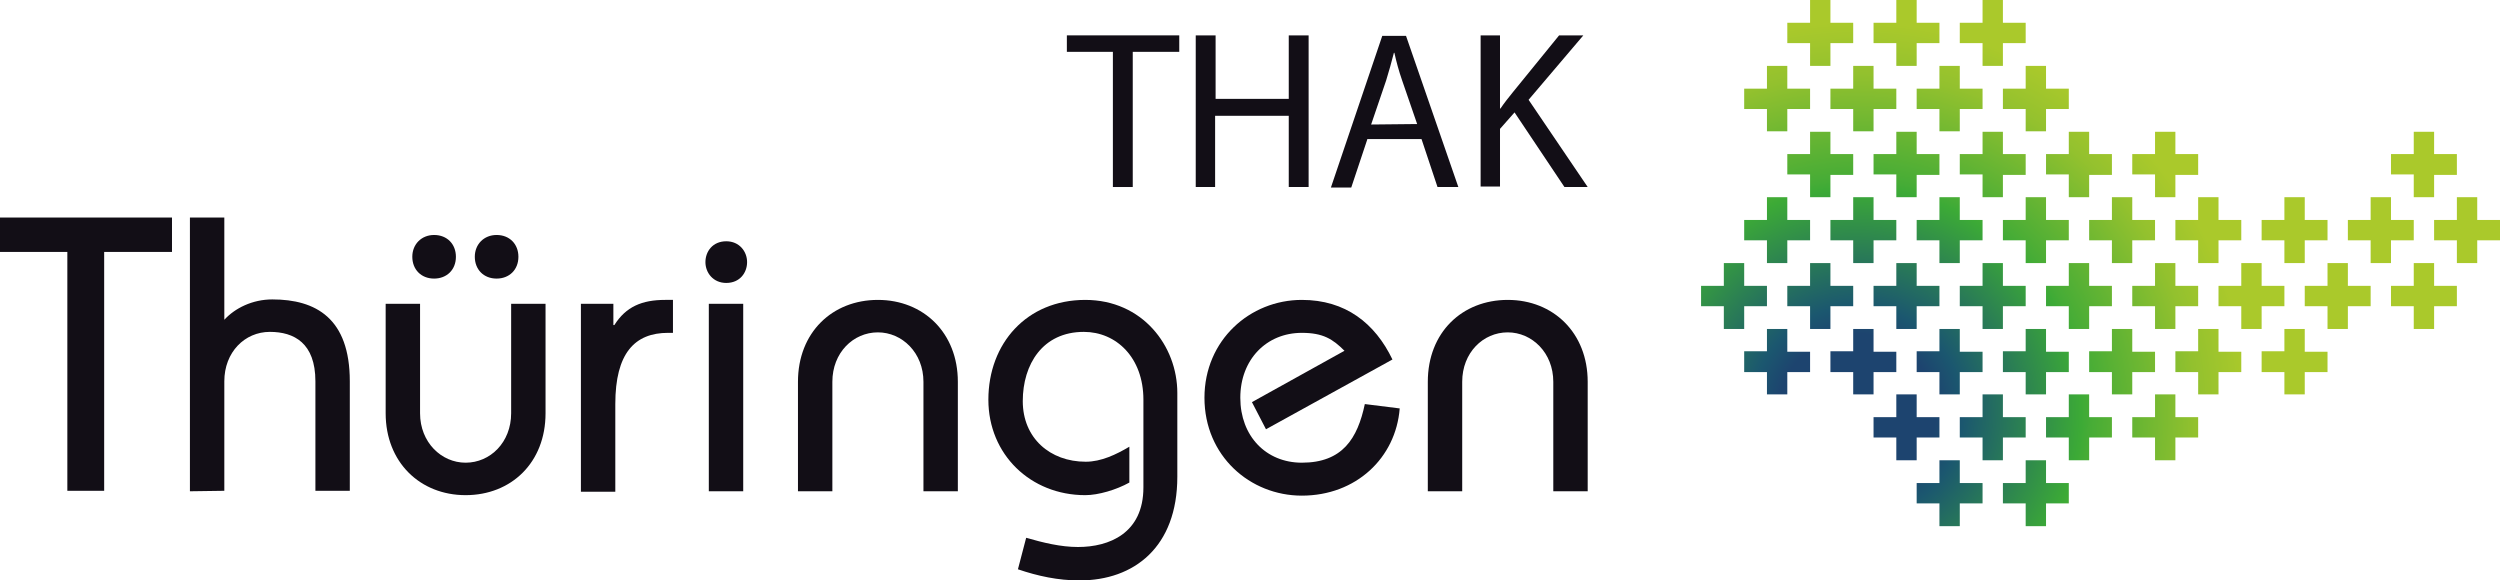 <?xml version="1.0" encoding="utf-8"?>
<!-- Generator: Adobe Illustrator 27.4.1, SVG Export Plug-In . SVG Version: 6.00 Build 0)  -->
<svg version="1.1" id="Ebene_1" xmlns="http://www.w3.org/2000/svg" xmlns:xlink="http://www.w3.org/1999/xlink" x="0px" y="0px"
	 viewBox="0 0 516 119.8" style="enable-background:new 0 0 516 119.8;" xml:space="preserve">
<style type="text/css">
	.st0{fill:#120E16;}
	.st1{fill:url(#SVGID_1_);}
	.st2{fill:url(#SVGID_00000164499387312996627720000011261264232604326299_);}
	.st3{fill:url(#SVGID_00000063635376390427948830000002524838665573335711_);}
	.st4{fill:url(#SVGID_00000132074234052892982200000003415851067355475588_);}
	.st5{fill:url(#SVGID_00000170236721590456245650000011944384113052989077_);}
	.st6{fill:url(#SVGID_00000111153343598668307710000006465509515475958684_);}
	.st7{fill:url(#SVGID_00000178190074054970440890000013943987562254485909_);}
	.st8{fill:url(#SVGID_00000148649876578607215860000016059045623749427845_);}
	.st9{fill:url(#SVGID_00000008125290474329820630000004720158364857399739_);}
	.st10{fill:url(#SVGID_00000119106317804180714310000009587703656118462338_);}
	.st11{fill:url(#SVGID_00000169556976436960750090000014205578081682645162_);}
	.st12{fill:url(#SVGID_00000088830243558331772830000011434310743229641110_);}
	.st13{fill:url(#SVGID_00000061442339936078954230000010795068422493478327_);}
	.st14{fill:url(#SVGID_00000091695724296291098730000000049865794951906223_);}
	.st15{fill:url(#SVGID_00000037670466221271875380000010520149928986199476_);}
	.st16{fill:url(#SVGID_00000090276491733070713930000009341410480172846983_);}
	.st17{fill:url(#SVGID_00000177480212747469228950000009931713085645669254_);}
	.st18{fill:url(#SVGID_00000062893296777241816250000015783698718544163489_);}
	.st19{fill:url(#SVGID_00000133530493398083394200000012900930941346599312_);}
	.st20{fill:url(#SVGID_00000032626092100679880200000016345354430085207470_);}
	.st21{fill:url(#SVGID_00000064326951595383219630000009495970283608378526_);}
	.st22{fill:url(#SVGID_00000083058898073334223220000015842446782765923221_);}
	.st23{fill:url(#SVGID_00000105411011769833754940000010974324657363289015_);}
	.st24{fill:url(#SVGID_00000114790306573293088320000013835776324425757105_);}
	.st25{fill:url(#SVGID_00000137838740182063639080000003350534858432739719_);}
	.st26{fill:url(#SVGID_00000048471368063070213480000001262089941092267392_);}
	.st27{fill:url(#SVGID_00000008124799941848263410000004523367096632535424_);}
	.st28{fill:url(#SVGID_00000178203723379563426580000012000199793555900602_);}
	.st29{fill:url(#SVGID_00000154413558091790610350000014687772330248228515_);}
	.st30{fill:url(#SVGID_00000125564937483165459670000000898892133058214584_);}
	.st31{fill:url(#SVGID_00000125586354255816475780000003463259486497211523_);}
	.st32{fill:url(#SVGID_00000146492181012971397310000014571210011843622786_);}
	.st33{fill:url(#SVGID_00000002372678939478237020000006061103180987538363_);}
	.st34{fill:url(#SVGID_00000032624079632527551210000010221931140929322679_);}
	.st35{fill:url(#SVGID_00000116932563985905204470000006659157189120407978_);}
	.st36{fill:url(#SVGID_00000103959865973764531540000005007647388187476099_);}
	.st37{fill:url(#SVGID_00000008148254319513878640000011983721067492155549_);}
	.st38{fill:url(#SVGID_00000035516704468568149390000000394186897684981438_);}
	.st39{fill:url(#SVGID_00000100346312137586497380000012689581252463058593_);}
	.st40{fill:url(#SVGID_00000163754026939415521250000010260205695040660380_);}
	.st41{fill:url(#SVGID_00000178206913143074712420000000214109076935251588_);}
	.st42{fill:url(#SVGID_00000130645669267804259510000016325134190351133619_);}
	.st43{fill:url(#SVGID_00000156574134923515853610000007418325873675109304_);}
	.st44{fill:url(#SVGID_00000134213423034852141210000014736585862255953818_);}
</style>
<g>
	<g>
		<path class="st0" d="M0,44.9h35.5V52h-14v49.3h-7.6V52H0V44.9z"/>
		<path class="st0" d="M39.2,101.4V44.9h7.1V66c2.2-2.4,5.8-4.2,9.9-4.2c9,0,16,3.9,16,16.9v22.6h-7.1V78.7c0-7.9-4.4-10.2-9.4-10.2
			c-5.2,0-9.4,4.2-9.4,10.2v22.6L39.2,101.4L39.2,101.4z"/>
		<path class="st0" d="M112.6,62.7v22.6c0,10.2-7.1,16.9-16.5,16.9s-16.5-6.8-16.5-16.9V62.7h7.1v22.6c0,6,4.4,10.2,9.4,10.2
			c5.1,0,9.4-4.2,9.4-10.2V62.7C105.5,62.7,112.6,62.7,112.6,62.7z M89.6,48.5c2.7,0,4.5,1.9,4.5,4.5c0,2.7-1.9,4.5-4.5,4.5
			c-2.7,0-4.5-1.9-4.5-4.5S87,48.5,89.6,48.5z M102.5,48.5c2.7,0,4.5,1.9,4.5,4.5c0,2.7-1.9,4.5-4.5,4.5c-2.7,0-4.5-1.9-4.5-4.5
			S99.9,48.5,102.5,48.5z"/>
		<path class="st0" d="M119.8,62.7h6.8v4.4h0.2c2.4-3.8,5.7-5.2,10.5-5.2h1.6v6.8h-1c-6.9,0-10.9,4.2-10.9,14.7v18.1h-7.1V62.7
			H119.8z"/>
		<path class="st0" d="M149.9,49.8c2.7,0,4.3,2.1,4.3,4.3c0,2.2-1.5,4.3-4.3,4.3c-2.7,0-4.3-2.1-4.3-4.3
			C145.6,51.9,147.1,49.8,149.9,49.8z M146.3,101.4V62.7h7.1v38.7H146.3z"/>
		<path class="st0" d="M164.7,101.4V78.8c0-10.2,7.1-16.9,16.5-16.9c9.4,0,16.5,6.8,16.5,16.9v22.6h-7.1V78.8c0-6-4.4-10.2-9.4-10.2
			c-5.1,0-9.4,4.2-9.4,10.2v22.6H164.7z"/>
		<path class="st0" d="M233.1,99.6c-2.7,1.5-6.4,2.6-9.1,2.6c-11.3,0-20-8.4-20-19.7c0-11.6,7.9-20.6,20-20.6c11.8,0,19,9.5,19,19.2
			v17.3c0,14.5-8.9,21.4-20.2,21.4c-4.4,0-8.6-0.9-12.7-2.3l1.7-6.5c3.5,1,7.1,1.9,10.7,1.9c6.4,0,13.5-2.8,13.5-12.3V82.5
			c0-8.7-5.6-14-12.3-14c-8.5,0-12.6,6.7-12.6,14.3s5.6,12.5,13,12.5c3.2,0,6.3-1.5,9-3.1V99.6z"/>
		<path class="st0" d="M261.3,88.6l-2.9-5.6l19.1-10.6c-2.4-2.4-4.4-3.7-8.8-3.7c-7.3,0-12.7,5.5-12.7,13.4s5.3,13.4,12.7,13.4
			c8.4,0,11.5-5,13-12.1l7.2,0.9c-0.8,10.2-9,18-20.2,18c-10.7,0-20.1-8.2-20.1-20.2c0-11.9,9.4-20.2,20.1-20.2
			c9,0,15.1,4.8,18.7,12.3L261.3,88.6z"/>
		<path class="st0" d="M294.7,101.4V78.8c0-10.2,7.1-16.9,16.5-16.9s16.5,6.8,16.5,16.9v22.6h-7.1V78.8c0-6-4.4-10.2-9.4-10.2
			c-5.1,0-9.4,4.2-9.4,10.2v22.6H294.7z"/>
	</g>
	<g>
		<path class="st0" d="M229.7,10.7h-9.5V7.3h23.2v3.4h-9.6v27.9h-4.1V10.7z"/>
		<path class="st0" d="M250.9,7.3v13.1H266V7.3h4.1v31.3H266V23.9h-15.2v14.7h-4V7.3H250.9z"/>
		<path class="st0" d="M282.2,28.8l-3.3,9.9h-4.2l10.6-31.3h4.9L301,38.6h-4.3l-3.3-9.9h-11.2V28.8z M292.5,25.6l-3.1-9
			c-0.7-2-1.2-3.9-1.6-5.7h-0.1c-0.5,1.9-1,3.8-1.6,5.7l-3.1,9.1L292.5,25.6L292.5,25.6z"/>
		<path class="st0" d="M305.6,7.3h4v15.1h0.1c0.8-1.2,1.7-2.3,2.5-3.3l9.6-11.8h5l-11.3,13.3l12.2,18h-4.8l-10.3-15.4l-3,3.4v11.9
			h-4L305.6,7.3L305.6,7.3z"/>
	</g>
	<g>
		
			<radialGradient id="SVGID_1_" cx="383.273" cy="33.4" r="97.65" gradientTransform="matrix(1 0 0 -0.999 0 118.436)" gradientUnits="userSpaceOnUse">
			<stop  offset="0.166" style="stop-color:#1D446F"/>
			<stop  offset="0.224" style="stop-color:#1B576F"/>
			<stop  offset="0.474" style="stop-color:#3CAA36"/>
			<stop  offset="0.493" style="stop-color:#46AC36"/>
			<stop  offset="0.717" style="stop-color:#93C12E"/>
			<stop  offset="0.825" style="stop-color:#AAC92B"/>
		</radialGradient>
		<polygon class="st1" points="377.8,4.7 377.8,0 373.6,0 373.6,4.7 368.9,4.7 368.9,8.9 373.6,8.9 373.6,13.6 377.8,13.6 
			377.8,8.9 382.5,8.9 382.5,4.7 		"/>
		
			<radialGradient id="SVGID_00000022526377205896758140000015502128717164366239_" cx="383.272" cy="33.4" r="97.652" gradientTransform="matrix(1 0 0 -0.999 0 118.436)" gradientUnits="userSpaceOnUse">
			<stop  offset="0.166" style="stop-color:#1D446F"/>
			<stop  offset="0.224" style="stop-color:#1B576F"/>
			<stop  offset="0.474" style="stop-color:#3CAA36"/>
			<stop  offset="0.493" style="stop-color:#46AC36"/>
			<stop  offset="0.717" style="stop-color:#93C12E"/>
			<stop  offset="0.825" style="stop-color:#AAC92B"/>
		</radialGradient>
		<polygon style="fill:url(#SVGID_00000022526377205896758140000015502128717164366239_);" points="395.6,4.7 395.6,0 391.4,0 
			391.4,4.7 386.7,4.7 386.7,8.9 391.4,8.9 391.4,13.6 395.6,13.6 395.6,8.9 400.3,8.9 400.3,4.7 		"/>
		
			<radialGradient id="SVGID_00000162317577990117997640000002477120955149648305_" cx="383.261" cy="33.4" r="97.658" gradientTransform="matrix(1 0 0 -0.999 0 118.436)" gradientUnits="userSpaceOnUse">
			<stop  offset="0.166" style="stop-color:#1D446F"/>
			<stop  offset="0.224" style="stop-color:#1B576F"/>
			<stop  offset="0.474" style="stop-color:#3CAA36"/>
			<stop  offset="0.493" style="stop-color:#46AC36"/>
			<stop  offset="0.717" style="stop-color:#93C12E"/>
			<stop  offset="0.825" style="stop-color:#AAC92B"/>
		</radialGradient>
		<polygon style="fill:url(#SVGID_00000162317577990117997640000002477120955149648305_);" points="413.4,4.7 413.4,0 409.2,0 
			409.2,4.7 404.5,4.7 404.5,8.9 409.2,8.9 409.2,13.6 413.4,13.6 413.4,8.9 418.1,8.9 418.1,4.7 		"/>
		<g>
			
				<radialGradient id="SVGID_00000033339371432984113360000014121656320174124204_" cx="383.282" cy="33.399" r="97.651" gradientTransform="matrix(1 0 0 -0.999 0 118.436)" gradientUnits="userSpaceOnUse">
				<stop  offset="0.166" style="stop-color:#1D446F"/>
				<stop  offset="0.224" style="stop-color:#1B576F"/>
				<stop  offset="0.474" style="stop-color:#3CAA36"/>
				<stop  offset="0.493" style="stop-color:#46AC36"/>
				<stop  offset="0.717" style="stop-color:#93C12E"/>
				<stop  offset="0.825" style="stop-color:#AAC92B"/>
			</radialGradient>
			<polygon style="fill:url(#SVGID_00000033339371432984113360000014121656320174124204_);" points="368.9,18.3 368.9,13.6 
				364.7,13.6 364.7,18.3 360,18.3 360,22.5 364.7,22.5 364.7,27.1 368.9,27.1 368.9,22.5 373.6,22.5 373.6,18.3 			"/>
			
				<radialGradient id="SVGID_00000176740139439268504220000016968725388554015166_" cx="383.276" cy="33.399" r="97.65" gradientTransform="matrix(1 0 0 -0.999 0 118.436)" gradientUnits="userSpaceOnUse">
				<stop  offset="0.166" style="stop-color:#1D446F"/>
				<stop  offset="0.224" style="stop-color:#1B576F"/>
				<stop  offset="0.474" style="stop-color:#3CAA36"/>
				<stop  offset="0.493" style="stop-color:#46AC36"/>
				<stop  offset="0.717" style="stop-color:#93C12E"/>
				<stop  offset="0.825" style="stop-color:#AAC92B"/>
			</radialGradient>
			<polygon style="fill:url(#SVGID_00000176740139439268504220000016968725388554015166_);" points="386.7,18.3 386.7,13.6 
				382.5,13.6 382.5,18.3 377.8,18.3 377.8,22.5 382.5,22.5 382.5,27.1 386.7,27.1 386.7,22.5 391.4,22.5 391.4,18.3 			"/>
			
				<radialGradient id="SVGID_00000159435784311524476750000002987668380554291592_" cx="383.273" cy="33.399" r="97.653" gradientTransform="matrix(1 0 0 -0.999 0 118.436)" gradientUnits="userSpaceOnUse">
				<stop  offset="0.166" style="stop-color:#1D446F"/>
				<stop  offset="0.224" style="stop-color:#1B576F"/>
				<stop  offset="0.474" style="stop-color:#3CAA36"/>
				<stop  offset="0.493" style="stop-color:#46AC36"/>
				<stop  offset="0.717" style="stop-color:#93C12E"/>
				<stop  offset="0.825" style="stop-color:#AAC92B"/>
			</radialGradient>
			<polygon style="fill:url(#SVGID_00000159435784311524476750000002987668380554291592_);" points="404.5,18.3 404.5,13.6 
				400.3,13.6 400.3,18.3 395.6,18.3 395.6,22.5 400.3,22.5 400.3,27.1 404.5,27.1 404.5,22.5 409.2,22.5 409.2,18.3 			"/>
			
				<radialGradient id="SVGID_00000160899636442732920910000002267484093758579377_" cx="383.288" cy="33.399" r="97.637" gradientTransform="matrix(1 0 0 -0.999 0 118.436)" gradientUnits="userSpaceOnUse">
				<stop  offset="0.166" style="stop-color:#1D446F"/>
				<stop  offset="0.224" style="stop-color:#1B576F"/>
				<stop  offset="0.474" style="stop-color:#3CAA36"/>
				<stop  offset="0.493" style="stop-color:#46AC36"/>
				<stop  offset="0.717" style="stop-color:#93C12E"/>
				<stop  offset="0.825" style="stop-color:#AAC92B"/>
			</radialGradient>
			<polygon style="fill:url(#SVGID_00000160899636442732920910000002267484093758579377_);" points="422.3,18.3 422.3,13.6 
				418.1,13.6 418.1,18.3 413.4,18.3 413.4,22.5 418.1,22.5 418.1,27.1 422.3,27.1 422.3,22.5 427,22.5 427,18.3 			"/>
		</g>
		
			<radialGradient id="SVGID_00000009561971400051126890000005056622498047413948_" cx="383.275" cy="33.38" r="97.683" gradientTransform="matrix(1 0 0 -0.999 0 118.436)" gradientUnits="userSpaceOnUse">
			<stop  offset="0.166" style="stop-color:#1D446F"/>
			<stop  offset="0.224" style="stop-color:#1B576F"/>
			<stop  offset="0.474" style="stop-color:#3CAA36"/>
			<stop  offset="0.493" style="stop-color:#46AC36"/>
			<stop  offset="0.717" style="stop-color:#93C12E"/>
			<stop  offset="0.825" style="stop-color:#AAC92B"/>
		</radialGradient>
		<polygon style="fill:url(#SVGID_00000009561971400051126890000005056622498047413948_);" points="377.8,31.8 377.8,27.2 
			373.6,27.2 373.6,31.8 368.9,31.8 368.9,36 373.6,36 373.6,40.7 377.8,40.7 377.8,36.1 382.5,36.1 382.5,31.8 		"/>
		
			<radialGradient id="SVGID_00000071525880984034484320000010307826280608149179_" cx="383.275" cy="33.38" r="97.68" gradientTransform="matrix(1 0 0 -0.999 0 118.436)" gradientUnits="userSpaceOnUse">
			<stop  offset="0.166" style="stop-color:#1D446F"/>
			<stop  offset="0.224" style="stop-color:#1B576F"/>
			<stop  offset="0.474" style="stop-color:#3CAA36"/>
			<stop  offset="0.493" style="stop-color:#46AC36"/>
			<stop  offset="0.717" style="stop-color:#93C12E"/>
			<stop  offset="0.825" style="stop-color:#AAC92B"/>
		</radialGradient>
		<polygon style="fill:url(#SVGID_00000071525880984034484320000010307826280608149179_);" points="395.6,31.8 395.6,27.2 
			391.4,27.2 391.4,31.8 386.7,31.8 386.7,36 391.4,36 391.4,40.7 395.6,40.7 395.6,36.1 400.3,36.1 400.3,31.8 		"/>
		
			<radialGradient id="SVGID_00000111150627379649763750000009634674950996375429_" cx="383.274" cy="33.38" r="97.671" gradientTransform="matrix(1 0 0 -0.999 0 118.436)" gradientUnits="userSpaceOnUse">
			<stop  offset="0.166" style="stop-color:#1D446F"/>
			<stop  offset="0.224" style="stop-color:#1B576F"/>
			<stop  offset="0.474" style="stop-color:#3CAA36"/>
			<stop  offset="0.493" style="stop-color:#46AC36"/>
			<stop  offset="0.717" style="stop-color:#93C12E"/>
			<stop  offset="0.825" style="stop-color:#AAC92B"/>
		</radialGradient>
		<polygon style="fill:url(#SVGID_00000111150627379649763750000009634674950996375429_);" points="413.4,31.8 413.4,27.2 
			409.2,27.2 409.2,31.8 404.5,31.8 404.5,36 409.2,36 409.2,40.7 413.4,40.7 413.4,36.1 418.1,36.1 418.1,31.8 		"/>
		
			<radialGradient id="SVGID_00000071531567706751249290000013414300974813818757_" cx="383.285" cy="33.38" r="97.653" gradientTransform="matrix(1 0 0 -0.999 0 118.436)" gradientUnits="userSpaceOnUse">
			<stop  offset="0.166" style="stop-color:#1D446F"/>
			<stop  offset="0.224" style="stop-color:#1B576F"/>
			<stop  offset="0.474" style="stop-color:#3CAA36"/>
			<stop  offset="0.493" style="stop-color:#46AC36"/>
			<stop  offset="0.717" style="stop-color:#93C12E"/>
			<stop  offset="0.825" style="stop-color:#AAC92B"/>
		</radialGradient>
		<polygon style="fill:url(#SVGID_00000071531567706751249290000013414300974813818757_);" points="431.2,31.8 431.2,27.2 427,27.2 
			427,31.8 422.3,31.8 422.3,36 427,36 427,40.7 431.2,40.7 431.2,36.1 435.9,36.1 435.9,31.8 		"/>
		
			<radialGradient id="SVGID_00000111185693638630674740000007777181009823058083_" cx="383.268" cy="33.38" r="97.667" gradientTransform="matrix(1 0 0 -0.999 0 118.436)" gradientUnits="userSpaceOnUse">
			<stop  offset="0.166" style="stop-color:#1D446F"/>
			<stop  offset="0.224" style="stop-color:#1B576F"/>
			<stop  offset="0.474" style="stop-color:#3CAA36"/>
			<stop  offset="0.493" style="stop-color:#46AC36"/>
			<stop  offset="0.717" style="stop-color:#93C12E"/>
			<stop  offset="0.825" style="stop-color:#AAC92B"/>
		</radialGradient>
		<polygon style="fill:url(#SVGID_00000111185693638630674740000007777181009823058083_);" points="449,31.8 449,27.2 444.8,27.2 
			444.8,31.8 440.1,31.8 440.1,36 444.8,36 444.8,40.7 449,40.7 449,36.1 453.7,36.1 453.7,31.8 		"/>
		<g>
			
				<radialGradient id="SVGID_00000112633110884063489940000016711551054111512970_" cx="383.282" cy="33.403" r="97.645" gradientTransform="matrix(1 0 0 -0.999 0 118.436)" gradientUnits="userSpaceOnUse">
				<stop  offset="0.166" style="stop-color:#1D446F"/>
				<stop  offset="0.224" style="stop-color:#1B576F"/>
				<stop  offset="0.474" style="stop-color:#3CAA36"/>
				<stop  offset="0.493" style="stop-color:#46AC36"/>
				<stop  offset="0.717" style="stop-color:#93C12E"/>
				<stop  offset="0.825" style="stop-color:#AAC92B"/>
			</radialGradient>
			<polygon style="fill:url(#SVGID_00000112633110884063489940000016711551054111512970_);" points="368.9,45.4 368.9,40.7 
				364.7,40.7 364.7,45.4 360,45.4 360,49.6 364.7,49.6 364.7,54.3 368.9,54.3 368.9,49.6 373.6,49.6 373.6,45.4 			"/>
			
				<radialGradient id="SVGID_00000033354749289295820000000002482527271877082025_" cx="383.277" cy="33.403" r="97.643" gradientTransform="matrix(1 0 0 -0.999 0 118.436)" gradientUnits="userSpaceOnUse">
				<stop  offset="0.166" style="stop-color:#1D446F"/>
				<stop  offset="0.224" style="stop-color:#1B576F"/>
				<stop  offset="0.474" style="stop-color:#3CAA36"/>
				<stop  offset="0.493" style="stop-color:#46AC36"/>
				<stop  offset="0.717" style="stop-color:#93C12E"/>
				<stop  offset="0.825" style="stop-color:#AAC92B"/>
			</radialGradient>
			<polygon style="fill:url(#SVGID_00000033354749289295820000000002482527271877082025_);" points="386.7,45.4 386.7,40.7 
				382.5,40.7 382.5,45.4 377.8,45.4 377.8,49.6 382.5,49.6 382.5,54.3 386.7,54.3 386.7,49.6 391.4,49.6 391.4,45.4 			"/>
			
				<radialGradient id="SVGID_00000054225642491651346070000018315636207235719325_" cx="383.271" cy="33.403" r="97.652" gradientTransform="matrix(1 0 0 -0.999 0 118.436)" gradientUnits="userSpaceOnUse">
				<stop  offset="0.166" style="stop-color:#1D446F"/>
				<stop  offset="0.224" style="stop-color:#1B576F"/>
				<stop  offset="0.474" style="stop-color:#3CAA36"/>
				<stop  offset="0.493" style="stop-color:#46AC36"/>
				<stop  offset="0.717" style="stop-color:#93C12E"/>
				<stop  offset="0.825" style="stop-color:#AAC92B"/>
			</radialGradient>
			<polygon style="fill:url(#SVGID_00000054225642491651346070000018315636207235719325_);" points="404.5,45.4 404.5,40.7 
				400.3,40.7 400.3,45.4 395.6,45.4 395.6,49.6 400.3,49.6 400.3,54.3 404.5,54.3 404.5,49.6 409.2,49.6 409.2,45.4 			"/>
			
				<radialGradient id="SVGID_00000040563257460833156550000012215469008249668796_" cx="383.27" cy="33.403" r="97.651" gradientTransform="matrix(1 0 0 -0.999 0 118.436)" gradientUnits="userSpaceOnUse">
				<stop  offset="0.166" style="stop-color:#1D446F"/>
				<stop  offset="0.224" style="stop-color:#1B576F"/>
				<stop  offset="0.474" style="stop-color:#3CAA36"/>
				<stop  offset="0.493" style="stop-color:#46AC36"/>
				<stop  offset="0.717" style="stop-color:#93C12E"/>
				<stop  offset="0.825" style="stop-color:#AAC92B"/>
			</radialGradient>
			<polygon style="fill:url(#SVGID_00000040563257460833156550000012215469008249668796_);" points="422.3,45.4 422.3,40.7 
				418.1,40.7 418.1,45.4 413.4,45.4 413.4,49.6 418.1,49.6 418.1,54.3 422.3,54.3 422.3,49.6 427,49.6 427,45.4 			"/>
			
				<radialGradient id="SVGID_00000060018973593738138860000016948382845239279498_" cx="383.273" cy="33.403" r="97.65" gradientTransform="matrix(1 0 0 -0.999 0 118.436)" gradientUnits="userSpaceOnUse">
				<stop  offset="0.166" style="stop-color:#1D446F"/>
				<stop  offset="0.224" style="stop-color:#1B576F"/>
				<stop  offset="0.474" style="stop-color:#3CAA36"/>
				<stop  offset="0.493" style="stop-color:#46AC36"/>
				<stop  offset="0.717" style="stop-color:#93C12E"/>
				<stop  offset="0.825" style="stop-color:#AAC92B"/>
			</radialGradient>
			<polygon style="fill:url(#SVGID_00000060018973593738138860000016948382845239279498_);" points="440.1,45.4 440.1,40.7 
				435.9,40.7 435.9,45.4 431.2,45.4 431.2,49.6 435.9,49.6 435.9,54.3 440.1,54.3 440.1,49.6 444.8,49.6 444.8,45.4 			"/>
			
				<radialGradient id="SVGID_00000067934840176712500450000009521730147547121297_" cx="383.254" cy="33.403" r="97.675" gradientTransform="matrix(1 0 0 -0.999 0 118.436)" gradientUnits="userSpaceOnUse">
				<stop  offset="0.166" style="stop-color:#1D446F"/>
				<stop  offset="0.224" style="stop-color:#1B576F"/>
				<stop  offset="0.474" style="stop-color:#3CAA36"/>
				<stop  offset="0.493" style="stop-color:#46AC36"/>
				<stop  offset="0.717" style="stop-color:#93C12E"/>
				<stop  offset="0.825" style="stop-color:#AAC92B"/>
			</radialGradient>
			<polygon style="fill:url(#SVGID_00000067934840176712500450000009521730147547121297_);" points="457.9,45.4 457.9,40.7 
				453.7,40.7 453.7,45.4 449,45.4 449,49.6 453.7,49.6 453.7,54.3 457.9,54.3 457.9,49.6 462.6,49.6 462.6,45.4 			"/>
			
				<radialGradient id="SVGID_00000036954249565694666610000009756660543072521150_" cx="383.255" cy="33.403" r="97.669" gradientTransform="matrix(1 0 0 -0.999 0 118.436)" gradientUnits="userSpaceOnUse">
				<stop  offset="0.166" style="stop-color:#1D446F"/>
				<stop  offset="0.224" style="stop-color:#1B576F"/>
				<stop  offset="0.474" style="stop-color:#3CAA36"/>
				<stop  offset="0.493" style="stop-color:#46AC36"/>
				<stop  offset="0.717" style="stop-color:#93C12E"/>
				<stop  offset="0.825" style="stop-color:#AAC92B"/>
			</radialGradient>
			<polygon style="fill:url(#SVGID_00000036954249565694666610000009756660543072521150_);" points="475.7,45.4 475.7,40.7 
				471.5,40.7 471.5,45.4 466.8,45.4 466.8,49.6 471.5,49.6 471.5,54.3 475.7,54.3 475.7,49.6 480.4,49.6 480.4,45.4 			"/>
			
				<radialGradient id="SVGID_00000148641012504094789860000003217532981506746274_" cx="383.308" cy="33.403" r="97.624" gradientTransform="matrix(1 0 0 -0.999 0 118.436)" gradientUnits="userSpaceOnUse">
				<stop  offset="0.166" style="stop-color:#1D446F"/>
				<stop  offset="0.224" style="stop-color:#1B576F"/>
				<stop  offset="0.474" style="stop-color:#3CAA36"/>
				<stop  offset="0.493" style="stop-color:#46AC36"/>
				<stop  offset="0.717" style="stop-color:#93C12E"/>
				<stop  offset="0.825" style="stop-color:#AAC92B"/>
			</radialGradient>
			<polygon style="fill:url(#SVGID_00000148641012504094789860000003217532981506746274_);" points="493.5,45.4 493.5,40.7 
				489.3,40.7 489.3,45.4 484.6,45.4 484.6,49.6 489.3,49.6 489.3,54.3 493.5,54.3 493.5,49.6 498.2,49.6 498.2,45.4 			"/>
			
				<radialGradient id="SVGID_00000056399273108974145800000011000925543958473118_" cx="383.324" cy="33.403" r="97.616" gradientTransform="matrix(1 0 0 -0.999 0 118.436)" gradientUnits="userSpaceOnUse">
				<stop  offset="0.166" style="stop-color:#1D446F"/>
				<stop  offset="0.224" style="stop-color:#1B576F"/>
				<stop  offset="0.474" style="stop-color:#3CAA36"/>
				<stop  offset="0.493" style="stop-color:#46AC36"/>
				<stop  offset="0.717" style="stop-color:#93C12E"/>
				<stop  offset="0.825" style="stop-color:#AAC92B"/>
			</radialGradient>
			<polygon style="fill:url(#SVGID_00000056399273108974145800000011000925543958473118_);" points="511.3,45.4 511.3,40.7 
				507.1,40.7 507.1,45.4 502.4,45.4 502.4,49.6 507.1,49.6 507.1,54.3 511.3,54.3 511.3,49.6 516,49.6 516,45.4 			"/>
		</g>
		<g>
			
				<radialGradient id="SVGID_00000082333655868706955870000007512613105756322969_" cx="383.275" cy="33.398" r="97.652" gradientTransform="matrix(1 0 0 -0.999 0 118.436)" gradientUnits="userSpaceOnUse">
				<stop  offset="0.166" style="stop-color:#1D446F"/>
				<stop  offset="0.224" style="stop-color:#1B576F"/>
				<stop  offset="0.474" style="stop-color:#3CAA36"/>
				<stop  offset="0.493" style="stop-color:#46AC36"/>
				<stop  offset="0.717" style="stop-color:#93C12E"/>
				<stop  offset="0.825" style="stop-color:#AAC92B"/>
			</radialGradient>
			<polygon style="fill:url(#SVGID_00000082333655868706955870000007512613105756322969_);" points="360,59 360,54.3 355.8,54.3 
				355.8,59 351.1,59 351.1,63.2 355.8,63.2 355.8,67.9 360,67.9 360,63.2 364.7,63.2 364.7,59 			"/>
			
				<radialGradient id="SVGID_00000026847252453670099140000000235436020182939798_" cx="383.269" cy="33.398" r="97.65" gradientTransform="matrix(1 0 0 -0.999 0 118.436)" gradientUnits="userSpaceOnUse">
				<stop  offset="0.166" style="stop-color:#1D446F"/>
				<stop  offset="0.224" style="stop-color:#1B576F"/>
				<stop  offset="0.474" style="stop-color:#3CAA36"/>
				<stop  offset="0.493" style="stop-color:#46AC36"/>
				<stop  offset="0.717" style="stop-color:#93C12E"/>
				<stop  offset="0.825" style="stop-color:#AAC92B"/>
			</radialGradient>
			<polygon style="fill:url(#SVGID_00000026847252453670099140000000235436020182939798_);" points="377.8,59 377.8,54.3 
				373.6,54.3 373.6,59 368.9,59 368.9,63.2 373.6,63.2 373.6,67.9 377.8,67.9 377.8,63.2 382.5,63.2 382.5,59 			"/>
			
				<radialGradient id="SVGID_00000065032087837823267000000001538530233558891949_" cx="383.276" cy="33.398" r="97.644" gradientTransform="matrix(1 0 0 -0.999 0 118.436)" gradientUnits="userSpaceOnUse">
				<stop  offset="0.166" style="stop-color:#1D446F"/>
				<stop  offset="0.224" style="stop-color:#1B576F"/>
				<stop  offset="0.474" style="stop-color:#3CAA36"/>
				<stop  offset="0.493" style="stop-color:#46AC36"/>
				<stop  offset="0.717" style="stop-color:#93C12E"/>
				<stop  offset="0.825" style="stop-color:#AAC92B"/>
			</radialGradient>
			<polygon style="fill:url(#SVGID_00000065032087837823267000000001538530233558891949_);" points="395.6,59 395.6,54.3 
				391.4,54.3 391.4,59 386.7,59 386.7,63.2 391.4,63.2 391.4,67.9 395.6,67.9 395.6,63.2 400.3,63.2 400.3,59 			"/>
			
				<radialGradient id="SVGID_00000018214534507479432990000017888259702281399468_" cx="383.281" cy="33.398" r="97.642" gradientTransform="matrix(1 0 0 -0.999 0 118.436)" gradientUnits="userSpaceOnUse">
				<stop  offset="0.166" style="stop-color:#1D446F"/>
				<stop  offset="0.224" style="stop-color:#1B576F"/>
				<stop  offset="0.474" style="stop-color:#3CAA36"/>
				<stop  offset="0.493" style="stop-color:#46AC36"/>
				<stop  offset="0.717" style="stop-color:#93C12E"/>
				<stop  offset="0.825" style="stop-color:#AAC92B"/>
			</radialGradient>
			<polygon style="fill:url(#SVGID_00000018214534507479432990000017888259702281399468_);" points="413.4,59 413.4,54.3 
				409.2,54.3 409.2,59 404.5,59 404.5,63.2 409.2,63.2 409.2,67.9 413.4,67.9 413.4,63.2 418.1,63.2 418.1,59 			"/>
			
				<radialGradient id="SVGID_00000137090870223402183060000006609868714239575428_" cx="383.289" cy="33.398" r="97.629" gradientTransform="matrix(1 0 0 -0.999 0 118.436)" gradientUnits="userSpaceOnUse">
				<stop  offset="0.166" style="stop-color:#1D446F"/>
				<stop  offset="0.224" style="stop-color:#1B576F"/>
				<stop  offset="0.474" style="stop-color:#3CAA36"/>
				<stop  offset="0.493" style="stop-color:#46AC36"/>
				<stop  offset="0.717" style="stop-color:#93C12E"/>
				<stop  offset="0.825" style="stop-color:#AAC92B"/>
			</radialGradient>
			<polygon style="fill:url(#SVGID_00000137090870223402183060000006609868714239575428_);" points="431.2,59 431.2,54.3 427,54.3 
				427,59 422.3,59 422.3,63.2 427,63.2 427,67.9 431.2,67.9 431.2,63.2 435.9,63.2 435.9,59 			"/>
			
				<radialGradient id="SVGID_00000136375711188434598170000012451615737880407956_" cx="383.266" cy="33.398" r="97.664" gradientTransform="matrix(1 0 0 -0.999 0 118.436)" gradientUnits="userSpaceOnUse">
				<stop  offset="0.166" style="stop-color:#1D446F"/>
				<stop  offset="0.224" style="stop-color:#1B576F"/>
				<stop  offset="0.474" style="stop-color:#3CAA36"/>
				<stop  offset="0.493" style="stop-color:#46AC36"/>
				<stop  offset="0.717" style="stop-color:#93C12E"/>
				<stop  offset="0.825" style="stop-color:#AAC92B"/>
			</radialGradient>
			<polygon style="fill:url(#SVGID_00000136375711188434598170000012451615737880407956_);" points="449,59 449,54.3 444.8,54.3 
				444.8,59 440.1,59 440.1,63.2 444.8,63.2 444.8,67.9 449,67.9 449,63.2 453.7,63.2 453.7,59 			"/>
			
				<radialGradient id="SVGID_00000179609345879143689390000006629186995461539499_" cx="383.275" cy="33.398" r="97.652" gradientTransform="matrix(1 0 0 -0.999 0 118.436)" gradientUnits="userSpaceOnUse">
				<stop  offset="0.166" style="stop-color:#1D446F"/>
				<stop  offset="0.224" style="stop-color:#1B576F"/>
				<stop  offset="0.474" style="stop-color:#3CAA36"/>
				<stop  offset="0.493" style="stop-color:#46AC36"/>
				<stop  offset="0.717" style="stop-color:#93C12E"/>
				<stop  offset="0.825" style="stop-color:#AAC92B"/>
			</radialGradient>
			<polygon style="fill:url(#SVGID_00000179609345879143689390000006629186995461539499_);" points="466.8,59 466.8,54.3 
				462.6,54.3 462.6,59 457.9,59 457.9,63.2 462.6,63.2 462.6,67.9 466.8,67.9 466.8,63.2 471.5,63.2 471.5,59 			"/>
			
				<radialGradient id="SVGID_00000036952456551077392920000014665507833478943898_" cx="383.305" cy="33.398" r="97.619" gradientTransform="matrix(1 0 0 -0.999 0 118.436)" gradientUnits="userSpaceOnUse">
				<stop  offset="0.166" style="stop-color:#1D446F"/>
				<stop  offset="0.224" style="stop-color:#1B576F"/>
				<stop  offset="0.474" style="stop-color:#3CAA36"/>
				<stop  offset="0.493" style="stop-color:#46AC36"/>
				<stop  offset="0.717" style="stop-color:#93C12E"/>
				<stop  offset="0.825" style="stop-color:#AAC92B"/>
			</radialGradient>
			<polygon style="fill:url(#SVGID_00000036952456551077392920000014665507833478943898_);" points="484.6,59 484.6,54.3 
				480.4,54.3 480.4,59 475.7,59 475.7,63.2 480.4,63.2 480.4,67.9 484.6,67.9 484.6,63.2 489.3,63.2 489.3,59 			"/>
			
				<radialGradient id="SVGID_00000023977019205949939520000002926607117966119045_" cx="383.215" cy="33.398" r="97.701" gradientTransform="matrix(1 0 0 -0.999 0 118.436)" gradientUnits="userSpaceOnUse">
				<stop  offset="0.166" style="stop-color:#1D446F"/>
				<stop  offset="0.224" style="stop-color:#1B576F"/>
				<stop  offset="0.474" style="stop-color:#3CAA36"/>
				<stop  offset="0.493" style="stop-color:#46AC36"/>
				<stop  offset="0.717" style="stop-color:#93C12E"/>
				<stop  offset="0.825" style="stop-color:#AAC92B"/>
			</radialGradient>
			<polygon style="fill:url(#SVGID_00000023977019205949939520000002926607117966119045_);" points="502.4,59 502.4,54.3 
				498.2,54.3 498.2,59 493.5,59 493.5,63.2 498.2,63.2 498.2,67.9 502.4,67.9 502.4,63.2 507.1,63.2 507.1,59 			"/>
		</g>
		<g>
			
				<radialGradient id="SVGID_00000144325970038339039340000011829294843624659887_" cx="383.274" cy="33.398" r="97.652" gradientTransform="matrix(1 0 0 -0.999 0 118.436)" gradientUnits="userSpaceOnUse">
				<stop  offset="0.166" style="stop-color:#1D446F"/>
				<stop  offset="0.224" style="stop-color:#1B576F"/>
				<stop  offset="0.474" style="stop-color:#3CAA36"/>
				<stop  offset="0.493" style="stop-color:#46AC36"/>
				<stop  offset="0.717" style="stop-color:#93C12E"/>
				<stop  offset="0.825" style="stop-color:#AAC92B"/>
			</radialGradient>
			<polygon style="fill:url(#SVGID_00000144325970038339039340000011829294843624659887_);" points="368.9,72.6 368.9,67.9 
				364.7,67.9 364.7,72.5 360,72.5 360,76.8 364.7,76.8 364.7,81.4 368.9,81.4 368.9,76.8 373.6,76.8 373.6,72.6 			"/>
			
				<radialGradient id="SVGID_00000057850929383824910410000004353489847973133710_" cx="383.275" cy="33.398" r="97.621" gradientTransform="matrix(1 0 0 -0.999 0 118.436)" gradientUnits="userSpaceOnUse">
				<stop  offset="0.166" style="stop-color:#1D446F"/>
				<stop  offset="0.224" style="stop-color:#1B576F"/>
				<stop  offset="0.474" style="stop-color:#3CAA36"/>
				<stop  offset="0.493" style="stop-color:#46AC36"/>
				<stop  offset="0.717" style="stop-color:#93C12E"/>
				<stop  offset="0.825" style="stop-color:#AAC92B"/>
			</radialGradient>
			<polygon style="fill:url(#SVGID_00000057850929383824910410000004353489847973133710_);" points="386.7,72.6 386.7,67.9 
				382.5,67.9 382.5,72.5 377.8,72.5 377.8,76.8 382.5,76.8 382.5,81.4 386.7,81.4 386.7,76.8 391.4,76.8 391.4,72.6 			"/>
			
				<radialGradient id="SVGID_00000065061793414402192720000017865929203762820021_" cx="383.277" cy="33.398" r="97.641" gradientTransform="matrix(1 0 0 -0.999 0 118.436)" gradientUnits="userSpaceOnUse">
				<stop  offset="0.166" style="stop-color:#1D446F"/>
				<stop  offset="0.224" style="stop-color:#1B576F"/>
				<stop  offset="0.474" style="stop-color:#3CAA36"/>
				<stop  offset="0.493" style="stop-color:#46AC36"/>
				<stop  offset="0.717" style="stop-color:#93C12E"/>
				<stop  offset="0.825" style="stop-color:#AAC92B"/>
			</radialGradient>
			<polygon style="fill:url(#SVGID_00000065061793414402192720000017865929203762820021_);" points="404.5,72.6 404.5,67.9 
				400.3,67.9 400.3,72.5 395.6,72.5 395.6,76.8 400.3,76.8 400.3,81.4 404.5,81.4 404.5,76.8 409.2,76.8 409.2,72.6 			"/>
			
				<radialGradient id="SVGID_00000161601250558674978440000004375190461378063774_" cx="383.268" cy="33.398" r="97.665" gradientTransform="matrix(1 0 0 -0.999 0 118.436)" gradientUnits="userSpaceOnUse">
				<stop  offset="0.166" style="stop-color:#1D446F"/>
				<stop  offset="0.224" style="stop-color:#1B576F"/>
				<stop  offset="0.474" style="stop-color:#3CAA36"/>
				<stop  offset="0.493" style="stop-color:#46AC36"/>
				<stop  offset="0.717" style="stop-color:#93C12E"/>
				<stop  offset="0.825" style="stop-color:#AAC92B"/>
			</radialGradient>
			<polygon style="fill:url(#SVGID_00000161601250558674978440000004375190461378063774_);" points="422.3,72.6 422.3,67.9 
				418.1,67.9 418.1,72.5 413.4,72.5 413.4,76.8 418.1,76.8 418.1,81.4 422.3,81.4 422.3,76.8 427,76.8 427,72.6 			"/>
			
				<radialGradient id="SVGID_00000042715955088724283510000003241216708176859524_" cx="383.258" cy="33.398" r="97.68" gradientTransform="matrix(1 0 0 -0.999 0 118.436)" gradientUnits="userSpaceOnUse">
				<stop  offset="0.166" style="stop-color:#1D446F"/>
				<stop  offset="0.224" style="stop-color:#1B576F"/>
				<stop  offset="0.474" style="stop-color:#3CAA36"/>
				<stop  offset="0.493" style="stop-color:#46AC36"/>
				<stop  offset="0.717" style="stop-color:#93C12E"/>
				<stop  offset="0.825" style="stop-color:#AAC92B"/>
			</radialGradient>
			<polygon style="fill:url(#SVGID_00000042715955088724283510000003241216708176859524_);" points="440.1,72.6 440.1,67.9 
				435.9,67.9 435.9,72.5 431.2,72.5 431.2,76.8 435.9,76.8 435.9,81.4 440.1,81.4 440.1,76.8 444.8,76.8 444.8,72.6 			"/>
			
				<radialGradient id="SVGID_00000026126881149489835280000017623356475926579340_" cx="383.285" cy="33.398" r="97.636" gradientTransform="matrix(1 0 0 -0.999 0 118.436)" gradientUnits="userSpaceOnUse">
				<stop  offset="0.166" style="stop-color:#1D446F"/>
				<stop  offset="0.224" style="stop-color:#1B576F"/>
				<stop  offset="0.474" style="stop-color:#3CAA36"/>
				<stop  offset="0.493" style="stop-color:#46AC36"/>
				<stop  offset="0.717" style="stop-color:#93C12E"/>
				<stop  offset="0.825" style="stop-color:#AAC92B"/>
			</radialGradient>
			<polygon style="fill:url(#SVGID_00000026126881149489835280000017623356475926579340_);" points="457.9,72.6 457.9,67.9 
				453.7,67.9 453.7,72.5 449,72.5 449,76.8 453.7,76.8 453.7,81.4 457.9,81.4 457.9,76.8 462.6,76.8 462.6,72.6 			"/>
			
				<radialGradient id="SVGID_00000080175178736326045540000001567730640834441404_" cx="383.272" cy="33.398" r="97.652" gradientTransform="matrix(1 0 0 -0.999 0 118.436)" gradientUnits="userSpaceOnUse">
				<stop  offset="0.166" style="stop-color:#1D446F"/>
				<stop  offset="0.224" style="stop-color:#1B576F"/>
				<stop  offset="0.474" style="stop-color:#3CAA36"/>
				<stop  offset="0.493" style="stop-color:#46AC36"/>
				<stop  offset="0.717" style="stop-color:#93C12E"/>
				<stop  offset="0.825" style="stop-color:#AAC92B"/>
			</radialGradient>
			<polygon style="fill:url(#SVGID_00000080175178736326045540000001567730640834441404_);" points="475.7,72.6 475.7,67.9 
				471.5,67.9 471.5,72.5 466.8,72.5 466.8,76.8 471.5,76.8 471.5,81.4 475.7,81.4 475.7,76.8 480.4,76.8 480.4,72.6 			"/>
		</g>
		<g>
			
				<radialGradient id="SVGID_00000045619569659287391240000018136189470585695396_" cx="383.276" cy="33.396" r="97.653" gradientTransform="matrix(1 0 0 -0.999 0 118.436)" gradientUnits="userSpaceOnUse">
				<stop  offset="0.166" style="stop-color:#1D446F"/>
				<stop  offset="0.224" style="stop-color:#1B576F"/>
				<stop  offset="0.474" style="stop-color:#3CAA36"/>
				<stop  offset="0.493" style="stop-color:#46AC36"/>
				<stop  offset="0.717" style="stop-color:#93C12E"/>
				<stop  offset="0.825" style="stop-color:#AAC92B"/>
			</radialGradient>
			<polygon style="fill:url(#SVGID_00000045619569659287391240000018136189470585695396_);" points="395.6,86.1 395.6,81.4 
				391.4,81.4 391.4,86.1 386.7,86.1 386.7,90.3 391.4,90.3 391.4,95 395.6,95 395.6,90.3 400.3,90.3 400.3,86.1 			"/>
			
				<radialGradient id="SVGID_00000181063189174756284240000002279483321901541822_" cx="383.278" cy="33.396" r="97.644" gradientTransform="matrix(1 0 0 -0.999 0 118.436)" gradientUnits="userSpaceOnUse">
				<stop  offset="0.166" style="stop-color:#1D446F"/>
				<stop  offset="0.224" style="stop-color:#1B576F"/>
				<stop  offset="0.474" style="stop-color:#3CAA36"/>
				<stop  offset="0.493" style="stop-color:#46AC36"/>
				<stop  offset="0.717" style="stop-color:#93C12E"/>
				<stop  offset="0.825" style="stop-color:#AAC92B"/>
			</radialGradient>
			<polygon style="fill:url(#SVGID_00000181063189174756284240000002279483321901541822_);" points="413.4,86.1 413.4,81.4 
				409.2,81.4 409.2,86.1 404.5,86.1 404.5,90.3 409.2,90.3 409.2,95 413.4,95 413.4,90.3 418.1,90.3 418.1,86.1 			"/>
			
				<radialGradient id="SVGID_00000057863809468415146670000016387231886040926109_" cx="383.293" cy="33.396" r="97.613" gradientTransform="matrix(1 0 0 -0.999 0 118.436)" gradientUnits="userSpaceOnUse">
				<stop  offset="0.166" style="stop-color:#1D446F"/>
				<stop  offset="0.224" style="stop-color:#1B576F"/>
				<stop  offset="0.474" style="stop-color:#3CAA36"/>
				<stop  offset="0.493" style="stop-color:#46AC36"/>
				<stop  offset="0.717" style="stop-color:#93C12E"/>
				<stop  offset="0.825" style="stop-color:#AAC92B"/>
			</radialGradient>
			<polygon style="fill:url(#SVGID_00000057863809468415146670000016387231886040926109_);" points="431.2,86.1 431.2,81.4 
				427,81.4 427,86.1 422.3,86.1 422.3,90.3 427,90.3 427,95 431.2,95 431.2,90.3 435.9,90.3 435.9,86.1 			"/>
			
				<radialGradient id="SVGID_00000044897497231000896560000001054604181431825052_" cx="383.289" cy="33.396" r="97.629" gradientTransform="matrix(1 0 0 -0.999 0 118.436)" gradientUnits="userSpaceOnUse">
				<stop  offset="0.166" style="stop-color:#1D446F"/>
				<stop  offset="0.224" style="stop-color:#1B576F"/>
				<stop  offset="0.474" style="stop-color:#3CAA36"/>
				<stop  offset="0.493" style="stop-color:#46AC36"/>
				<stop  offset="0.717" style="stop-color:#93C12E"/>
				<stop  offset="0.825" style="stop-color:#AAC92B"/>
			</radialGradient>
			<polygon style="fill:url(#SVGID_00000044897497231000896560000001054604181431825052_);" points="449,86.1 449,81.4 444.8,81.4 
				444.8,86.1 440.1,86.1 440.1,90.3 444.8,90.3 444.8,95 449,95 449,90.3 453.7,90.3 453.7,86.1 			"/>
		</g>
		<g>
			
				<radialGradient id="SVGID_00000181045827690800868140000018021364719015071662_" cx="383.276" cy="33.398" r="97.656" gradientTransform="matrix(1 0 0 -0.999 0 118.436)" gradientUnits="userSpaceOnUse">
				<stop  offset="0.166" style="stop-color:#1D446F"/>
				<stop  offset="0.224" style="stop-color:#1B576F"/>
				<stop  offset="0.474" style="stop-color:#3CAA36"/>
				<stop  offset="0.493" style="stop-color:#46AC36"/>
				<stop  offset="0.717" style="stop-color:#93C12E"/>
				<stop  offset="0.825" style="stop-color:#AAC92B"/>
			</radialGradient>
			<polygon style="fill:url(#SVGID_00000181045827690800868140000018021364719015071662_);" points="404.5,99.7 404.5,95 400.3,95 
				400.3,99.7 395.6,99.7 395.6,103.9 400.3,103.9 400.3,108.6 404.5,108.6 404.5,103.9 409.2,103.9 409.2,99.7 			"/>
			
				<radialGradient id="SVGID_00000062184274963057845360000003263185581189929897_" cx="383.265" cy="33.398" r="97.676" gradientTransform="matrix(1 0 0 -0.999 0 118.436)" gradientUnits="userSpaceOnUse">
				<stop  offset="0.166" style="stop-color:#1D446F"/>
				<stop  offset="0.224" style="stop-color:#1B576F"/>
				<stop  offset="0.474" style="stop-color:#3CAA36"/>
				<stop  offset="0.493" style="stop-color:#46AC36"/>
				<stop  offset="0.717" style="stop-color:#93C12E"/>
				<stop  offset="0.825" style="stop-color:#AAC92B"/>
			</radialGradient>
			<polygon style="fill:url(#SVGID_00000062184274963057845360000003263185581189929897_);" points="422.3,99.7 422.3,95 418.1,95 
				418.1,99.7 413.4,99.7 413.4,103.9 418.1,103.9 418.1,108.6 422.3,108.6 422.3,103.9 427,103.9 427,99.7 			"/>
		</g>
		
			<radialGradient id="SVGID_00000092455340096743126870000012535295901388206261_" cx="383.215" cy="33.38" r="97.7" gradientTransform="matrix(1 0 0 -0.999 0 118.436)" gradientUnits="userSpaceOnUse">
			<stop  offset="0.166" style="stop-color:#1D446F"/>
			<stop  offset="0.224" style="stop-color:#1B576F"/>
			<stop  offset="0.474" style="stop-color:#3CAA36"/>
			<stop  offset="0.493" style="stop-color:#46AC36"/>
			<stop  offset="0.717" style="stop-color:#93C12E"/>
			<stop  offset="0.825" style="stop-color:#AAC92B"/>
		</radialGradient>
		<polygon style="fill:url(#SVGID_00000092455340096743126870000012535295901388206261_);" points="502.4,31.8 502.4,27.2 
			498.2,27.2 498.2,31.8 493.5,31.8 493.5,36 498.2,36 498.2,40.7 502.4,40.7 502.4,36.1 507.1,36.1 507.1,31.8 		"/>
	</g>
</g>
</svg>
